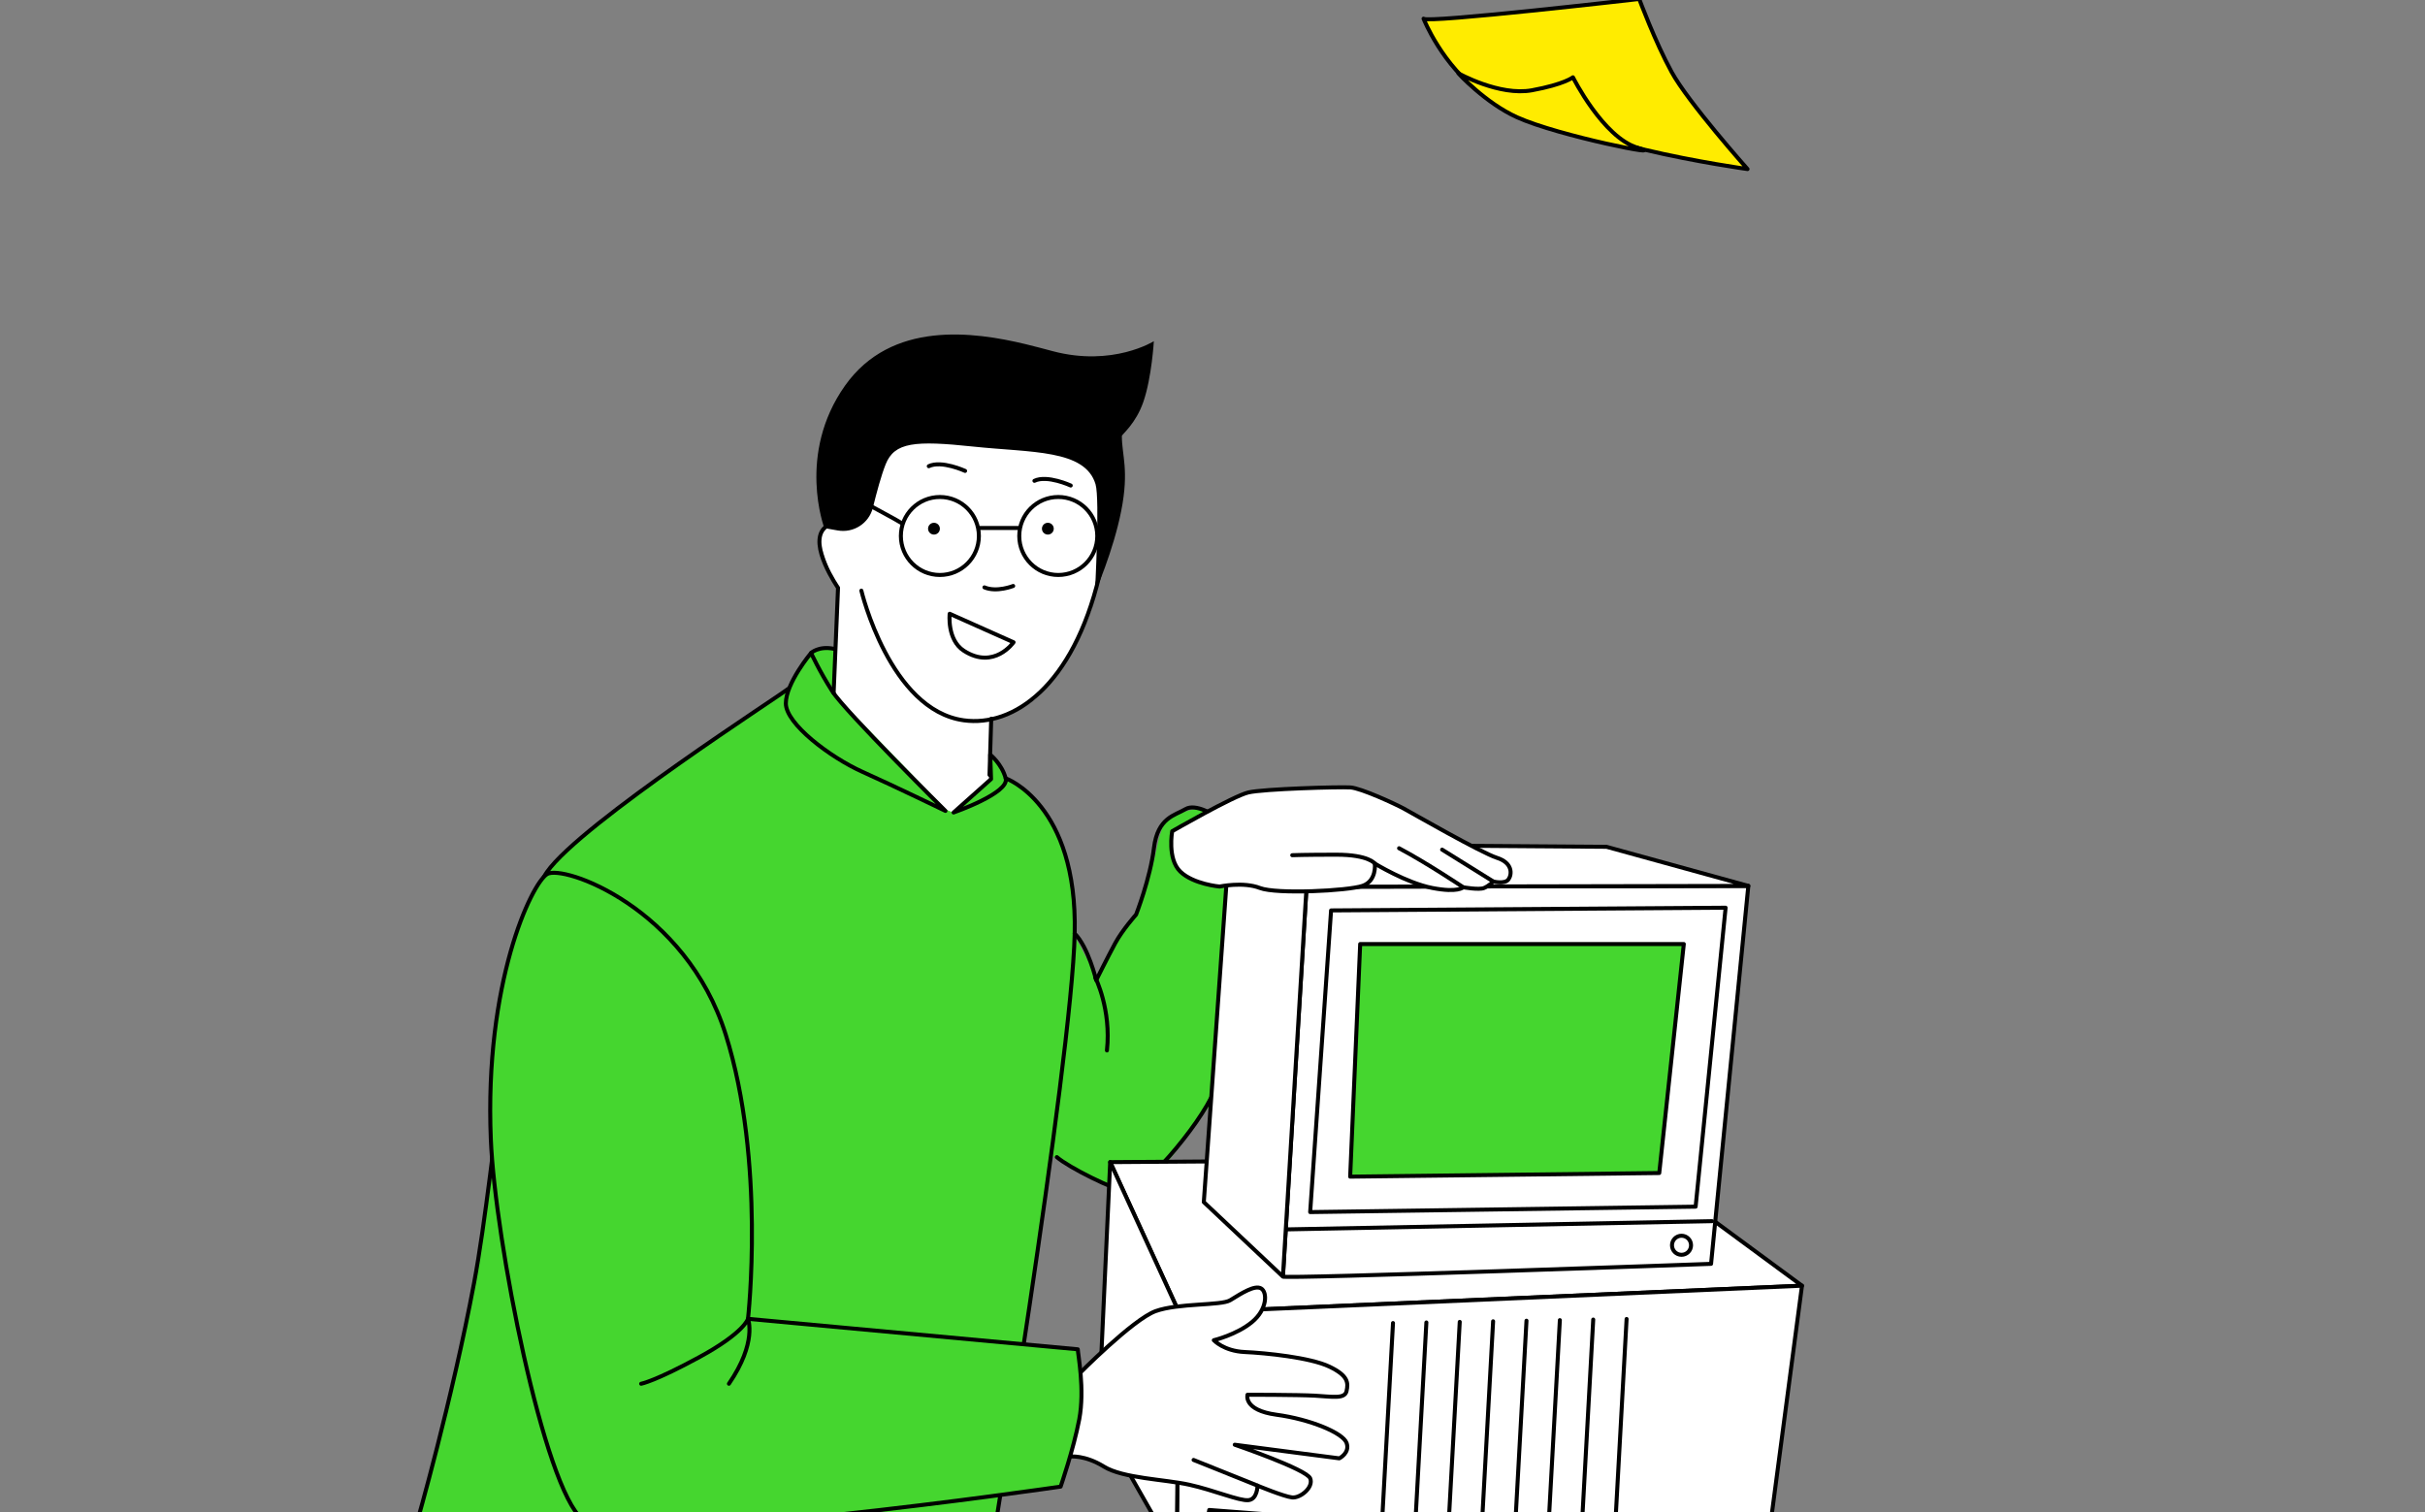 <?xml version="1.0" encoding="UTF-8"?> <svg xmlns="http://www.w3.org/2000/svg" width="606" height="378" viewBox="0 0 606 378" fill="none"><rect x="0" y="0" width="606" height="378" fill="#808080" stroke="none"/><g clip-path="url(#clip0_490_213)"><path d="M207.569 130.863C207.569 130.863 204.573 132.604 204.965 135.113C205.349 137.622 207.287 142.742 208.149 144.576C209.011 146.411 209.6 148.536 209.6 148.536L208.149 173.93C208.149 173.93 228.626 204.922 235.77 206.373C242.914 207.823 247.839 194.017 247.839 194.017L247.745 180.21C247.745 180.21 257.886 177.121 261.069 172.198C264.253 167.274 271.978 158.297 273.531 149.03C275.076 139.763 276.715 133.099 276.041 124.993C275.367 116.886 272.857 106.553 260.011 104.624C247.165 102.696 218.392 109.642 218.392 109.642L207.569 130.863Z" fill="white"></path><path d="M303.013 204.513C303.013 204.513 301.152 201.961 298.6 202.303C296.048 202.652 292.677 203.813 291.055 205.903C289.433 207.994 288.733 215.657 287.222 218.678C285.712 221.698 283.74 228.55 283.74 228.55C283.74 228.55 280.138 231.921 278.166 236.332C276.194 240.744 274.103 244.345 274.103 244.345C274.103 244.345 269.11 234.822 268.64 234.242C268.179 233.662 268.76 222.048 266.549 214.735C264.338 207.422 258.423 199.29 256.563 197.899C254.702 196.509 251.919 195.229 251.919 195.229C251.919 195.229 251.689 193.838 250.178 191.628C248.667 189.418 247.506 188.496 247.506 188.496L247.387 194.879L237.981 203.002L236.359 202.303L208.251 173.273L208.951 162.009C208.951 162.009 204.888 161.199 203.147 162.939C201.406 164.68 196.762 172.112 196.762 172.112C196.762 172.112 167.724 192.319 159.129 198.821C150.534 205.323 138.686 214.266 137.295 217.867C135.904 221.468 122.844 292.83 122.844 292.83C122.844 292.83 117.612 329.787 113.66 345.368C109.717 360.958 104.382 380.883 104.382 380.883C104.382 380.883 140.308 394.297 178.206 399.434C216.104 404.562 246.892 395.287 246.892 395.287C246.892 395.287 257.553 324.053 258.935 314.385C260.318 304.717 262.683 288.734 262.683 288.734C262.683 288.734 274.325 296.039 279.856 297.617C285.379 299.196 293.872 288.145 295.843 284.988C297.815 281.831 306.504 272.555 310.448 261.701C314.391 250.847 310.251 214.735 310.251 214.735L303.013 204.513Z" fill="#45D62F"></path><path d="M264.1 289.204C267.121 291.823 278.269 297.336 281.546 297.856C284.824 298.377 299.522 281.985 303.585 272.41C307.648 262.836 310.67 224.932 310.012 219.812C309.355 214.701 303.713 203.941 303.713 203.941C303.713 203.941 298.856 200.664 296.236 202.234C293.616 203.804 289.28 204.333 288.366 211.936C287.444 219.548 283.902 228.593 283.902 228.593C283.902 228.593 280.488 232.399 278.653 235.803C276.818 239.217 273.933 244.985 273.933 244.985C273.933 244.985 271.961 236.725 268.555 233.312" stroke="black" stroke-miterlimit="10" stroke-linecap="round" stroke-linejoin="round"></path><path d="M264.458 143.706C269.841 143.706 274.205 139.343 274.205 133.961C274.205 128.579 269.841 124.216 264.458 124.216C259.074 124.216 254.71 128.579 254.71 133.961C254.71 139.343 259.074 143.706 264.458 143.706Z" stroke="black" stroke-miterlimit="10" stroke-linecap="round" stroke-linejoin="round"></path><path d="M234.874 143.706C240.257 143.706 244.621 139.343 244.621 133.961C244.621 128.579 240.257 124.216 234.874 124.216C229.49 124.216 225.126 128.579 225.126 133.961C225.126 139.343 229.49 143.706 234.874 143.706Z" stroke="black" stroke-miterlimit="10" stroke-linecap="round" stroke-linejoin="round"></path><path d="M254.608 131.956H244.621" stroke="black" stroke-miterlimit="10" stroke-linecap="round" stroke-linejoin="round"></path><path d="M225.262 130.778C225.143 130.429 213.475 124.302 213.475 124.302" stroke="black" stroke-miterlimit="10" stroke-linecap="round" stroke-linejoin="round"></path><path d="M261.855 133.611C262.67 133.611 263.331 132.95 263.331 132.135C263.331 131.32 262.67 130.659 261.855 130.659C261.039 130.659 260.378 131.32 260.378 132.135C260.378 132.95 261.039 133.611 261.855 133.611Z" fill="black"></path><path d="M233.397 133.611C234.212 133.611 234.873 132.95 234.873 132.135C234.873 131.32 234.212 130.659 233.397 130.659C232.581 130.659 231.92 131.32 231.92 132.135C231.92 132.95 232.581 133.611 233.397 133.611Z" fill="black"></path><path d="M253.191 146.453C253.191 146.453 249.068 148.1 246.004 146.803" stroke="black" stroke-miterlimit="10" stroke-linecap="round" stroke-linejoin="round"></path><path d="M253.285 160.525L237.323 153.399C237.323 153.399 236.589 159.902 240.882 162.658C248.436 167.505 253.285 160.525 253.285 160.525Z" stroke="black" stroke-miterlimit="10" stroke-linecap="round" stroke-linejoin="round"></path><path d="M267.573 121.349C267.573 121.349 261.684 118.636 258.5 120.172" stroke="black" stroke-miterlimit="10" stroke-linecap="round" stroke-linejoin="round"></path><path d="M241.173 117.697C241.173 117.697 235.283 114.983 232.1 116.519" stroke="black" stroke-miterlimit="10" stroke-linecap="round" stroke-linejoin="round"></path><path d="M215.25 147.623C215.25 147.623 222.361 177.471 240.84 180.031C253.302 181.755 268.128 171.447 274.692 143.996C280.095 121.4 274.248 105.128 251.791 102.278C229.326 99.436 215.677 111.229 213.97 118.909C212.263 126.588 213.654 130.147 213.654 130.147C213.654 130.147 210.129 127.86 206.006 131.981C201.884 136.103 209.421 146.906 209.421 146.906L208.32 173.213" stroke="black" stroke-miterlimit="10" stroke-linecap="round" stroke-linejoin="round"></path><path d="M209.335 132.579C213.312 133.287 217.17 130.795 218.135 126.87C219.057 123.133 220.235 118.755 221.327 116.033C223.538 110.512 228.617 110.068 243.195 111.613C257.774 113.157 271.166 112.296 273.77 121.025C274.888 124.771 273.616 148.134 273.616 148.134C273.616 148.134 278.217 137.767 280.206 127.612C282.194 117.458 280.351 113.857 280.351 108.976C280.351 108.567 283.842 105.93 285.737 100.392C287.828 94.299 288.34 85.28 288.34 85.28C288.34 85.28 278.097 91.748 263.075 87.771C261.214 87.276 258.909 86.645 256.297 86.014C243.323 82.899 222.753 80.023 211.17 96.381C199.024 113.541 206.006 131.99 206.006 131.99L209.335 132.579Z" fill="black"></path><path d="M314.237 371.301L305.829 369.031" stroke="black" stroke-miterlimit="10" stroke-linecap="round" stroke-linejoin="round"></path><path d="M450.311 321.339L294.699 328.149L277.432 290.458L407.147 289.545L450.311 321.339Z" fill="white" stroke="black" stroke-miterlimit="10" stroke-linecap="round" stroke-linejoin="round"></path><path d="M442.356 381.523L450.311 321.339L294.699 328.149L294.017 389.015L442.356 381.523Z" fill="white" stroke="black" stroke-miterlimit="10" stroke-linecap="round" stroke-linejoin="round"></path><path d="M277.432 290.458L274.479 354.72L294.016 389.015L294.699 328.148L277.432 290.458Z" fill="white" stroke="black" stroke-miterlimit="10" stroke-linecap="round" stroke-linejoin="round"></path><path d="M348.106 330.674L345.341 380.917" stroke="black" stroke-miterlimit="10" stroke-linecap="round" stroke-linejoin="round"></path><path d="M356.446 330.529L353.681 380.772" stroke="black" stroke-miterlimit="10" stroke-linecap="round" stroke-linejoin="round"></path><path d="M364.785 330.384L362.02 380.627" stroke="black" stroke-miterlimit="10" stroke-linecap="round" stroke-linejoin="round"></path><path d="M373.124 330.239L370.358 380.482" stroke="black" stroke-miterlimit="10" stroke-linecap="round" stroke-linejoin="round"></path><path d="M381.464 330.094L378.698 380.337" stroke="black" stroke-miterlimit="10" stroke-linecap="round" stroke-linejoin="round"></path><path d="M389.803 329.949L387.037 380.2" stroke="black" stroke-miterlimit="10" stroke-linecap="round" stroke-linejoin="round"></path><path d="M398.142 329.804L395.377 380.055" stroke="black" stroke-miterlimit="10" stroke-linecap="round" stroke-linejoin="round"></path><path d="M406.481 329.659L403.716 379.91" stroke="black" stroke-miterlimit="10" stroke-linecap="round" stroke-linejoin="round"></path><path d="M449.876 388.648L302.185 377.393L290.133 444.677L462.97 458.816L449.876 388.648Z" fill="white" stroke="black" stroke-miterlimit="10" stroke-linecap="round" stroke-linejoin="round"></path><path d="M236.265 202.669C236.265 202.669 211.23 177.847 207.978 172.761C204.726 167.675 202.686 163.195 202.686 163.195C202.686 163.195 196.378 170.722 196.378 175.807C196.378 180.893 207.372 189.238 215.506 192.899C223.649 196.56 236.265 202.669 236.265 202.669Z" stroke="black" stroke-miterlimit="10" stroke-linecap="round" stroke-linejoin="round"></path><path d="M238.297 203.071L247.66 194.725L247.456 188.624C247.456 188.624 250.306 190.86 251.322 194.52C252.346 198.19 238.297 203.071 238.297 203.071Z" stroke="black" stroke-miterlimit="10" stroke-linecap="round" stroke-linejoin="round"></path><path d="M196.831 172.232C196.216 173.043 145.233 205.741 136.68 217.944C128.128 230.146 124.039 290.919 118.483 320.571C112.926 350.224 104.117 380.798 104.117 380.798" stroke="black" stroke-miterlimit="10" stroke-linecap="round" stroke-linejoin="round"></path><path d="M251.322 194.529C251.322 194.529 269.306 200.826 268.564 233.329C267.821 265.831 246.508 395.219 246.508 395.219" stroke="black" stroke-miterlimit="10" stroke-linecap="round" stroke-linejoin="round"></path><path d="M247.275 193.667L247.702 179.656" stroke="black" stroke-miterlimit="10" stroke-linecap="round" stroke-linejoin="round"></path><path d="M202.686 163.195C202.686 163.195 204.572 161.395 208.362 162.154" stroke="black" stroke-miterlimit="10" stroke-linecap="round" stroke-linejoin="round"></path><path d="M273.728 244.354C273.728 244.354 277.722 252.213 276.621 262.546" stroke="black" stroke-miterlimit="10" stroke-linecap="round" stroke-linejoin="round"></path><path d="M269.468 343.568C269.468 343.568 283.117 329.744 288.793 327.696C294.469 325.648 305.164 326.357 307.417 324.974C310.371 323.157 313.554 321.117 315.142 322.022C316.73 322.926 316.73 327.244 312.872 330.427C309.014 333.61 303.329 334.967 303.329 334.967C303.329 334.967 305.83 337.689 311.054 337.919C316.277 338.149 327.408 339.284 332.179 341.554C336.951 343.824 336.951 345.641 336.498 347.689C336.046 349.737 332.862 349.055 328.552 348.824C324.233 348.594 311.745 348.594 311.745 348.594C311.745 348.594 310.61 352.451 319.017 353.594C327.425 354.729 335.602 358.134 336.507 360.634C337.411 363.134 334.689 364.491 334.689 364.491L308.561 361.086C308.561 361.086 326.511 367.222 327.416 369.491C328.321 371.761 324.915 374.492 322.875 374.261C320.835 374.031 314.246 371.309 314.246 371.309C314.246 371.309 314.246 374.714 311.975 374.944C309.705 375.174 303.346 372.444 297.209 371.087C291.072 369.722 280.624 369.5 275.853 366.547C271.081 363.595 267.445 364.047 267.445 364.047" fill="white"></path><path d="M269.468 343.568C269.468 343.568 283.117 329.744 288.793 327.696C294.469 325.648 305.164 326.357 307.417 324.974C310.371 323.157 313.554 321.117 315.142 322.022C316.73 322.926 316.73 327.244 312.872 330.427C309.014 333.61 303.329 334.967 303.329 334.967C303.329 334.967 305.83 337.689 311.054 337.919C316.277 338.149 327.408 339.284 332.179 341.554C336.951 343.824 336.951 345.641 336.498 347.689C336.046 349.737 332.862 349.055 328.552 348.824C324.233 348.594 311.745 348.594 311.745 348.594C311.745 348.594 310.61 352.451 319.017 353.594C327.425 354.729 335.602 358.134 336.507 360.634C337.411 363.134 334.689 364.491 334.689 364.491L308.561 361.086C308.561 361.086 326.511 367.222 327.416 369.491C328.321 371.761 324.915 374.492 322.875 374.261C320.835 374.031 314.246 371.309 314.246 371.309C314.246 371.309 314.246 374.714 311.975 374.944C309.705 375.174 303.346 372.444 297.209 371.087C291.072 369.722 280.624 369.5 275.853 366.547C271.081 363.595 267.445 364.047 267.445 364.047" stroke="black" stroke-miterlimit="10" stroke-linecap="round" stroke-linejoin="round"></path><path d="M269.34 337.236C269.34 338.312 271.133 347.246 269.699 354.755C268.265 362.264 265.047 371.556 265.047 371.556C265.047 371.556 155.245 387.65 145.591 379.782C135.938 371.915 123.715 310.11 122.656 284.749C121.026 245.702 132.754 220.99 136.689 218.481C140.624 215.981 171.343 226.758 181.356 258.578C191.368 290.398 186.921 329.625 186.921 329.625L269.34 337.236Z" fill="#45D62F" stroke="black" stroke-linecap="round" stroke-linejoin="round"></path><path d="M182.158 345.846C189.268 335.487 186.921 329.625 186.921 329.625C186.921 329.625 186.016 333.055 174.843 339.148C163.67 345.24 160.222 345.846 160.222 345.846" stroke="black" stroke-miterlimit="10" stroke-linecap="round" stroke-linejoin="round"></path><path d="M314.237 371.3L298.275 364.892" stroke="black" stroke-miterlimit="10" stroke-linecap="round" stroke-linejoin="round"></path><path d="M326.503 221.639L436.902 221.408L427.59 315.878C427.59 315.878 320.597 319.735 320.597 319.061C320.597 318.387 326.503 221.639 326.503 221.639Z" fill="white" stroke="black" stroke-miterlimit="10" stroke-linecap="round" stroke-linejoin="round"></path><path d="M436.902 221.417L401.463 211.646L307.196 210.972L300.828 300.45L320.597 319.069L326.503 221.639L436.902 221.417Z" fill="white" stroke="black" stroke-miterlimit="10" stroke-linecap="round" stroke-linejoin="round"></path><path d="M332.632 227.544L431.226 226.869L423.732 301.585L327.408 302.942L332.632 227.544Z" fill="white" stroke="black" stroke-miterlimit="10" stroke-linecap="round" stroke-linejoin="round"></path><path d="M339.904 235.949H420.779L414.642 293.18L337.403 294.085L339.904 235.949Z" fill="#45D62F" stroke="black" stroke-linecap="round" stroke-linejoin="round"></path><path d="M321.731 307.26L427.82 305.212" stroke="black" stroke-miterlimit="10" stroke-linecap="round" stroke-linejoin="round"></path><path d="M420.207 313.617C421.522 313.617 422.588 312.551 422.588 311.236C422.588 309.921 421.522 308.855 420.207 308.855C418.891 308.855 417.825 309.921 417.825 311.236C417.825 312.551 418.891 313.617 420.207 313.617Z" stroke="black" stroke-miterlimit="10" stroke-linecap="round" stroke-linejoin="round"></path><path d="M304.78 221.579C304.78 221.579 310.704 220.324 314.835 221.937C318.967 223.55 336.925 222.654 340.51 221.4C344.104 220.145 343.566 215.836 343.566 215.836C343.566 215.836 351.47 220.683 357.931 221.937C364.393 223.192 365.656 221.758 365.656 221.758C365.656 221.758 369.608 222.475 370.863 221.937C372.118 221.4 373.193 220.324 373.193 220.324C373.193 220.324 376.07 221.041 376.966 219.787C377.862 218.532 378.041 215.657 374.089 214.402C370.137 213.148 352.742 203.147 350.762 202.072C348.79 200.997 340.152 196.986 337.455 196.807C334.757 196.628 315.723 197.166 311.959 198.062C308.186 198.958 292.924 207.755 292.924 207.755C292.924 207.755 291.661 214.667 294.956 217.841C298.242 221.016 304.78 221.579 304.78 221.579Z" fill="white" stroke="black" stroke-miterlimit="10" stroke-linecap="round" stroke-linejoin="round"></path><path d="M365.656 221.758C365.656 221.758 356.454 215.606 349.626 212.005" stroke="black" stroke-miterlimit="10" stroke-linecap="round" stroke-linejoin="round"></path><path d="M343.566 215.836C343.566 215.836 342.046 213.617 333.98 213.617C325.914 213.617 322.927 213.745 322.927 213.745" stroke="black" stroke-miterlimit="10" stroke-linecap="round" stroke-linejoin="round"></path><path d="M373.193 220.325L360.381 212.355" stroke="black" stroke-miterlimit="10" stroke-linecap="round" stroke-linejoin="round"></path><path d="M355.744 4.665C355.744 4.665 360.374 16.45 370.554 23.611C376.304 27.656 394.414 33.479 411.044 37.434C423.864 40.481 436.704 42.258 436.704 42.258C436.704 42.258 421.894 25.619 417.734 17.998C413.574 10.378 409.634 -0.259 409.634 -0.259C409.634 -0.259 356.234 5.893 355.744 4.665Z" fill="#FFEC00" stroke="black" stroke-linecap="round" stroke-linejoin="round"></path><path d="M364.444 18.318C364.444 18.318 374.694 24.061 382.824 22.563C390.954 21.065 393.074 19.317 393.074 19.317C393.074 19.317 400.574 34.298 409.204 36.925C417.834 39.552 389.604 34.049 379.094 29.305C371.124 25.699 364.444 18.318 364.444 18.318Z" fill="#FFEC00" stroke="black" stroke-linecap="round" stroke-linejoin="round"></path></g><defs><clipPath id="clip0_490_213"><rect width="606" height="378" fill="white"></rect></clipPath></defs></svg> 